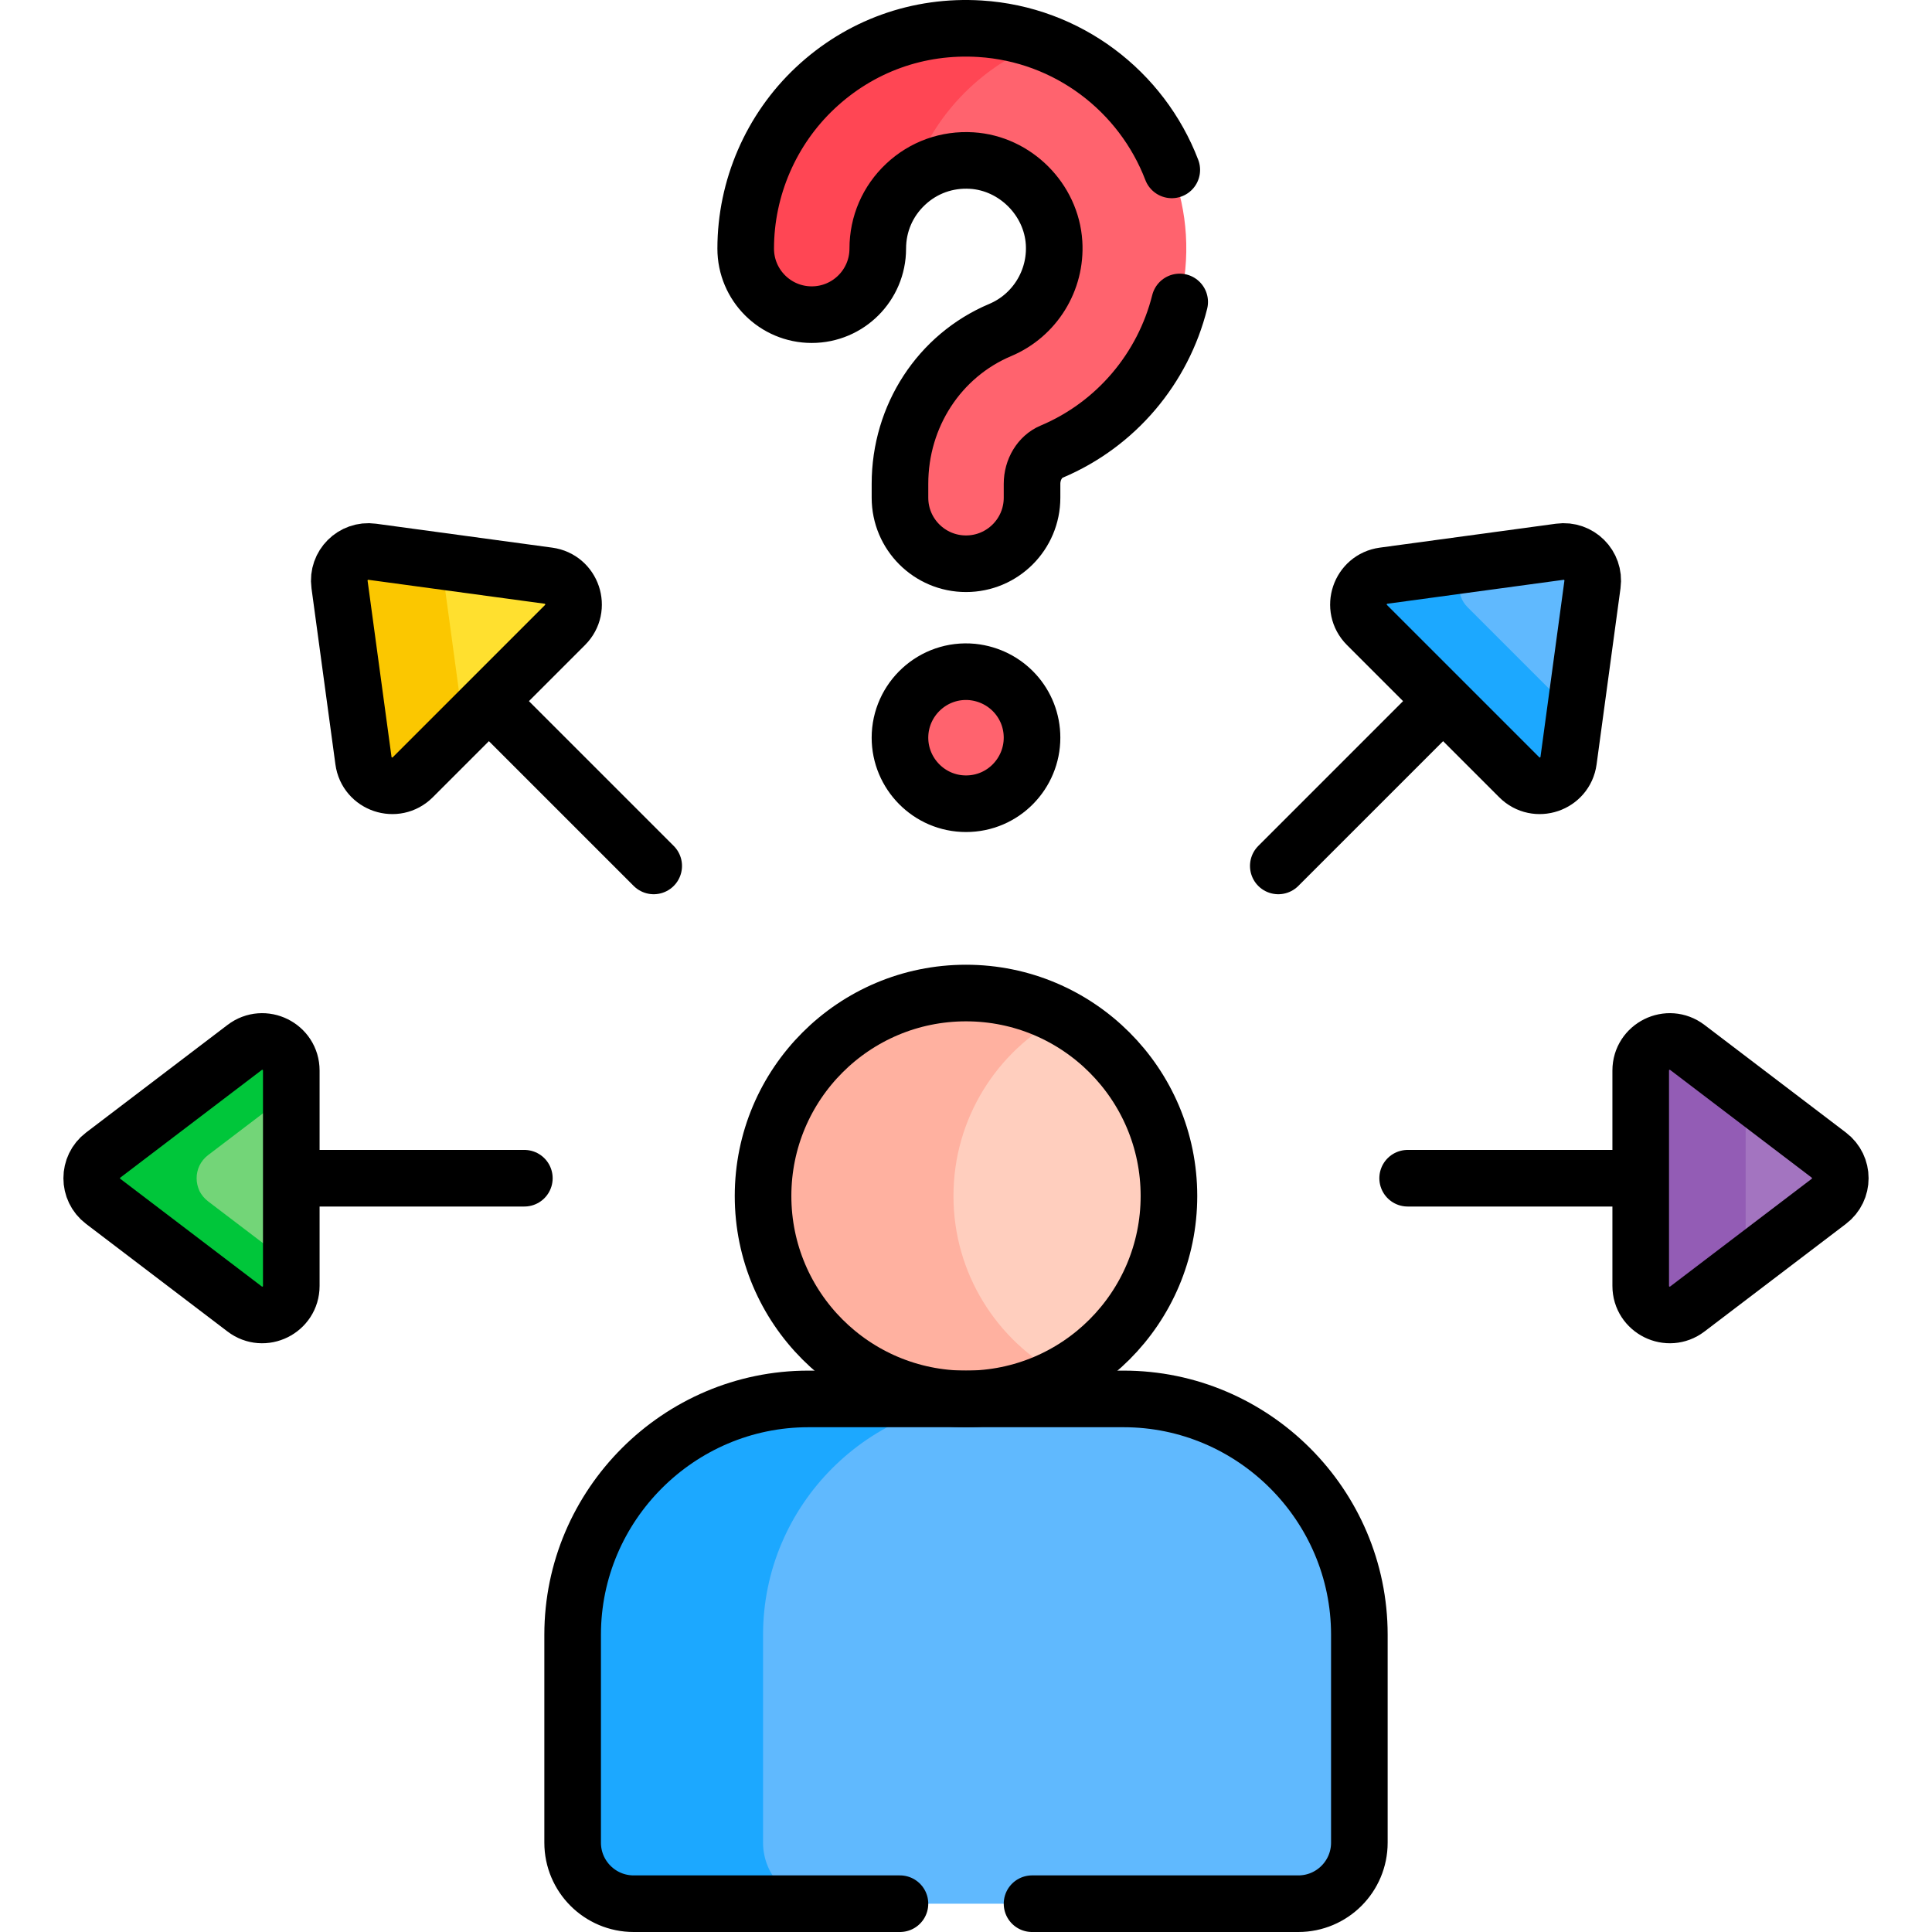 <?xml version="1.0" encoding="UTF-8"?>
<svg xmlns="http://www.w3.org/2000/svg" xmlns:xlink="http://www.w3.org/1999/xlink" version="1.1" id="Capa_1" x="0px" y="0px" viewBox="0 0 511.996 511.996" style="enable-background:new 0 0 511.996 511.996;" xml:space="preserve" width="512" height="512">
<g>
	<g>
		<path style="fill:#60B9FE;" d="M297.763,370.73h-48.885l-26.589,8.689l-12.25,11.25l-11.5,30.25v69.25l3.677,10.25&#10;&#9;&#9;&#9;c0,0,2.849,1.889,6.079,4.08h135.772c8.932,0,16.173-7.241,16.173-16.174v-55.118C360.241,398.845,332.126,370.73,297.763,370.73z&#10;&#9;&#9;&#9;"/>
		<path style="fill:#FFCEBE;" d="M281.228,269.449h-25.23c0,0-13.092,45.277-14.276,47.499c-1.184,2.221,8.316,22.221,9.816,26.721&#10;&#9;&#9;&#9;s4.459,14,4.459,14l25.23,6.777l0,0c16.984-9.041,28.552-26.915,28.552-47.498C309.78,296.365,298.212,278.49,281.228,269.449z"/>
		<path style="fill:#FF636E;" d="M314.269,62.198c-1.456-23.45-16.786-43.15-37.869-51.016l0,0h-16.028l-21.874,22.988l-3.391,9&#10;&#9;&#9;&#9;l6.435,4.345c4.516-3.57,10.113-5.324,15.981-4.961c11.517,0.715,21.098,10.296,21.813,21.813&#10;&#9;&#9;&#9;c0.618,9.954-5.116,19.233-14.267,23.09c-16.141,6.802-26.57,22.805-26.57,40.768v3.676c0,9.665,7.835,17.5,17.5,17.5&#10;&#9;&#9;&#9;c9.665,0,17.5-7.835,17.5-17.5v-3.676c0-3.792,2.075-7.214,5.163-8.515C301.497,110.085,315.807,86.973,314.269,62.198z"/>
		<path style="fill:#1CA8FF;" d="M202.216,488.326v-55.118c0-34.362,28.115-62.478,62.478-62.478h-50.461&#10;&#9;&#9;&#9;c-34.363,0-62.478,28.115-62.478,62.478v55.118c0,8.932,7.241,16.174,16.173,16.174h50.461&#10;&#9;&#9;&#9;C209.457,504.499,202.216,497.258,202.216,488.326z"/>
		<path style="fill:#FFB1A0;" d="M252.677,316.948c0-20.583,11.567-38.458,28.551-47.499c-7.525-4.006-16.11-6.284-25.23-6.284&#10;&#9;&#9;&#9;c-29.703,0-53.782,24.079-53.782,53.782c0,29.703,24.079,53.782,53.782,53.782c9.12,0,17.705-2.278,25.23-6.284&#10;&#9;&#9;&#9;C264.244,355.406,252.677,337.531,252.677,316.948z"/>
		<g>
			<path style="fill:#FF4654;" d="M239.989,48.845c0.482-0.453,0.983-0.877,1.494-1.283c3.034-9.148,8.295-17.524,15.42-24.22&#10;&#9;&#9;&#9;&#9;c5.75-5.404,12.36-9.488,19.497-12.16c-5.255-1.961-10.862-3.198-16.708-3.561c-16.308-1.014-31.81,4.572-43.672,15.721&#10;&#9;&#9;&#9;&#9;c-11.697,10.993-18.405,26.502-18.405,42.549c0,9.665,7.835,17.5,17.5,17.5s17.5-7.835,17.5-17.5&#10;&#9;&#9;&#9;&#9;C232.614,59.369,235.233,53.315,239.989,48.845z"/>
		</g>
		<g>
			<path style="fill:#FF636E;" d="M255.997,212.997c-9.775,0-17.5-8.004-17.5-17.5c0-10.174,8.782-18.42,19.22-17.41&#10;&#9;&#9;&#9;&#9;c9.039,0.952,15.78,8.427,15.78,17.41C273.497,204.951,265.876,212.997,255.997,212.997z"/>
		</g>
		<path style="fill:#73D578;" d="M54.538,300.836c-0.833,0.667-5.5,8.5-5.5,8.5s6.105,9.032,5,10.406s17.333,14.594,18.333,15.404&#10;&#9;&#9;&#9;c1,0.809,4.822,0,4.822,0v-47.199l-5.655-1.444C71.538,286.502,55.372,300.169,54.538,300.836z"/>
		<path style="fill:#00C63A;" d="M55.143,318.367c-4.049-3.081-4.049-9.171,0-12.252l22.05-16.777v-5.625&#10;&#9;&#9;&#9;c0-6.368-7.291-9.982-12.359-6.126L27.34,306.116c-4.049,3.081-4.049,9.171,0,12.252l37.495,28.529&#10;&#9;&#9;&#9;c5.068,3.856,12.359,0.242,12.359-6.126v-5.625L55.143,318.367z"/>
		<path style="fill:#FFE02F;" d="M145.33,152.564l-28.431-3.861l-0.527,0.697v5.936l4.583,35l0.868,3.214l27.915-27.915&#10;&#9;&#9;&#9;C154.239,161.132,151.639,153.421,145.33,152.564z"/>
		<path style="fill:#FBC700;" d="M117.784,154.888c-0.3-2.209,0.358-4.276,1.617-5.845l-20.756-2.819&#10;&#9;&#9;&#9;c-5.041-0.685-9.348,3.622-8.664,8.663l6.34,46.685c0.857,6.31,8.568,8.91,13.071,4.407l13.498-13.498L117.784,154.888z"/>
		<path style="fill:#60B9FE;" d="M389.607,149.449l-3.943,2.97v6.625l28.875,29.875l2.73,0.923l4.747-34.955&#10;&#9;&#9;&#9;c0.685-5.041-3.622-9.348-8.664-8.663L389.607,149.449L389.607,149.449z"/>
		<path style="fill:#1CA8FF;" d="M388.937,160.933c-3.459-3.459-2.716-8.8,0.67-11.484l-22.941,3.115&#10;&#9;&#9;&#9;c-6.31,0.857-8.91,8.568-4.407,13.071l40.345,40.345c4.503,4.503,12.214,1.903,13.071-4.407l1.662-12.24L388.937,160.933z"/>
		<path style="fill:#A374C0;" d="M484.656,306.116l-22.05-16.778v0l-3.067,5.164v38.167l3.067,2.476l22.05-16.778&#10;&#9;&#9;&#9;C488.704,315.287,488.704,309.196,484.656,306.116z"/>
		<path style="fill:#935CB5;" d="M462.605,289.338l-15.444-11.751c-5.068-3.856-12.359-0.242-12.359,6.126v57.057&#10;&#9;&#9;&#9;c0,6.368,7.291,9.982,12.359,6.126l15.444-11.751V289.338z"/>
	</g>
	<g>
		<path style="fill:none;stroke:#000000;stroke-width:15;stroke-linecap:round;stroke-linejoin:round;stroke-miterlimit:10;" d="&#10;&#9;&#9;&#9;M484.656,306.112l-37.495-28.529c-5.068-3.856-12.359-0.242-12.359,6.126v57.057c0,6.368,7.291,9.982,12.359,6.126l37.495-28.529&#10;&#9;&#9;&#9;C488.705,315.284,488.705,309.193,484.656,306.112z"/>
		
			<line style="fill:none;stroke:#000000;stroke-width:15;stroke-linecap:round;stroke-linejoin:round;stroke-miterlimit:10;" x1="434.047" y1="312.238" x2="373.039" y2="312.238"/>
		<path style="fill:none;stroke:#000000;stroke-width:15;stroke-linecap:round;stroke-linejoin:round;stroke-miterlimit:10;" d="&#10;&#9;&#9;&#9;M27.34,306.112l37.495-28.529c5.068-3.856,12.359-0.242,12.359,6.126v57.057c0,6.368-7.291,9.982-12.359,6.126L27.34,318.364&#10;&#9;&#9;&#9;C23.292,315.284,23.292,309.193,27.34,306.112z"/>
		
			<line style="fill:none;stroke:#000000;stroke-width:15;stroke-linecap:round;stroke-linejoin:round;stroke-miterlimit:10;" x1="77.949" y1="312.238" x2="138.958" y2="312.238"/>
		<path style="fill:none;stroke:#000000;stroke-width:15;stroke-linecap:round;stroke-linejoin:round;stroke-miterlimit:10;" d="&#10;&#9;&#9;&#9;M98.644,146.221l46.685,6.34c6.31,0.857,8.91,8.568,4.407,13.071l-40.345,40.345c-4.503,4.503-12.214,1.903-13.071-4.407&#10;&#9;&#9;&#9;l-6.34-46.685C89.296,149.844,93.603,145.537,98.644,146.221z"/>
		
			<line style="fill:none;stroke:#000000;stroke-width:15;stroke-linecap:round;stroke-linejoin:round;stroke-miterlimit:10;" x1="130.099" y1="186.339" x2="173.238" y2="229.478"/>
		<path style="fill:none;stroke:#000000;stroke-width:15;stroke-linecap:round;stroke-linejoin:round;stroke-miterlimit:10;" d="&#10;&#9;&#9;&#9;M413.352,146.221l-46.685,6.34c-6.31,0.857-8.91,8.568-4.407,13.071l40.345,40.345c4.503,4.503,12.214,1.903,13.071-4.407&#10;&#9;&#9;&#9;l6.34-46.685C422.7,149.844,418.393,145.537,413.352,146.221z"/>
		
			<line style="fill:none;stroke:#000000;stroke-width:15;stroke-linecap:round;stroke-linejoin:round;stroke-miterlimit:10;" x1="381.898" y1="186.339" x2="338.758" y2="229.478"/>
		
			<circle style="fill:none;stroke:#000000;stroke-width:15;stroke-linecap:round;stroke-linejoin:round;stroke-miterlimit:10;" cx="255.998" cy="316.945" r="53.782"/>
		<g>
			<path style="fill:none;stroke:#000000;stroke-width:15;stroke-linecap:round;stroke-linejoin:round;stroke-miterlimit:10;" d="&#10;&#9;&#9;&#9;&#9;M255.998,212.994c-9.775,0-17.5-8.004-17.5-17.5c0-10.174,8.782-18.42,19.22-17.41c9.039,0.952,15.78,8.427,15.78,17.41&#10;&#9;&#9;&#9;&#9;C273.498,204.948,265.876,212.994,255.998,212.994z"/>
		</g>
		<path style="fill:none;stroke:#000000;stroke-width:15;stroke-linecap:round;stroke-linejoin:round;stroke-miterlimit:10;" d="&#10;&#9;&#9;&#9;M273.498,504.496h70.57c8.932,0,16.173-7.241,16.173-16.174v-55.118c0-34.363-28.115-62.478-62.478-62.478h-83.53&#10;&#9;&#9;&#9;c-34.363,0-62.478,28.115-62.478,62.478v55.118c0,8.932,7.241,16.174,16.173,16.174h70.569"/>
		<path style="fill:none;stroke:#000000;stroke-width:15;stroke-linecap:round;stroke-linejoin:round;stroke-miterlimit:10;" d="&#10;&#9;&#9;&#9;M310.532,45.022c-7.981-20.843-27.562-35.96-50.84-37.405c-16.308-1.014-31.81,4.572-43.672,15.721&#10;&#9;&#9;&#9;c-11.697,10.993-18.405,26.502-18.405,42.549c0,9.665,7.835,17.5,17.5,17.5s17.5-7.835,17.5-17.5&#10;&#9;&#9;&#9;c0-6.521,2.619-12.575,7.375-17.045c4.75-4.465,10.975-6.698,17.534-6.292c11.517,0.715,21.098,10.296,21.813,21.813&#10;&#9;&#9;&#9;c0.618,9.954-5.116,19.233-14.267,23.09c-16.141,6.802-26.57,22.805-26.57,40.768v3.676c0,9.665,7.835,17.5,17.5,17.5&#10;&#9;&#9;&#9;c9.665,0,17.5-7.835,17.5-17.5v-3.676c0-3.792,2.075-7.214,5.163-8.515c17.211-7.254,29.574-22.17,33.964-39.684"/>
	</g>
</g>















</svg>

